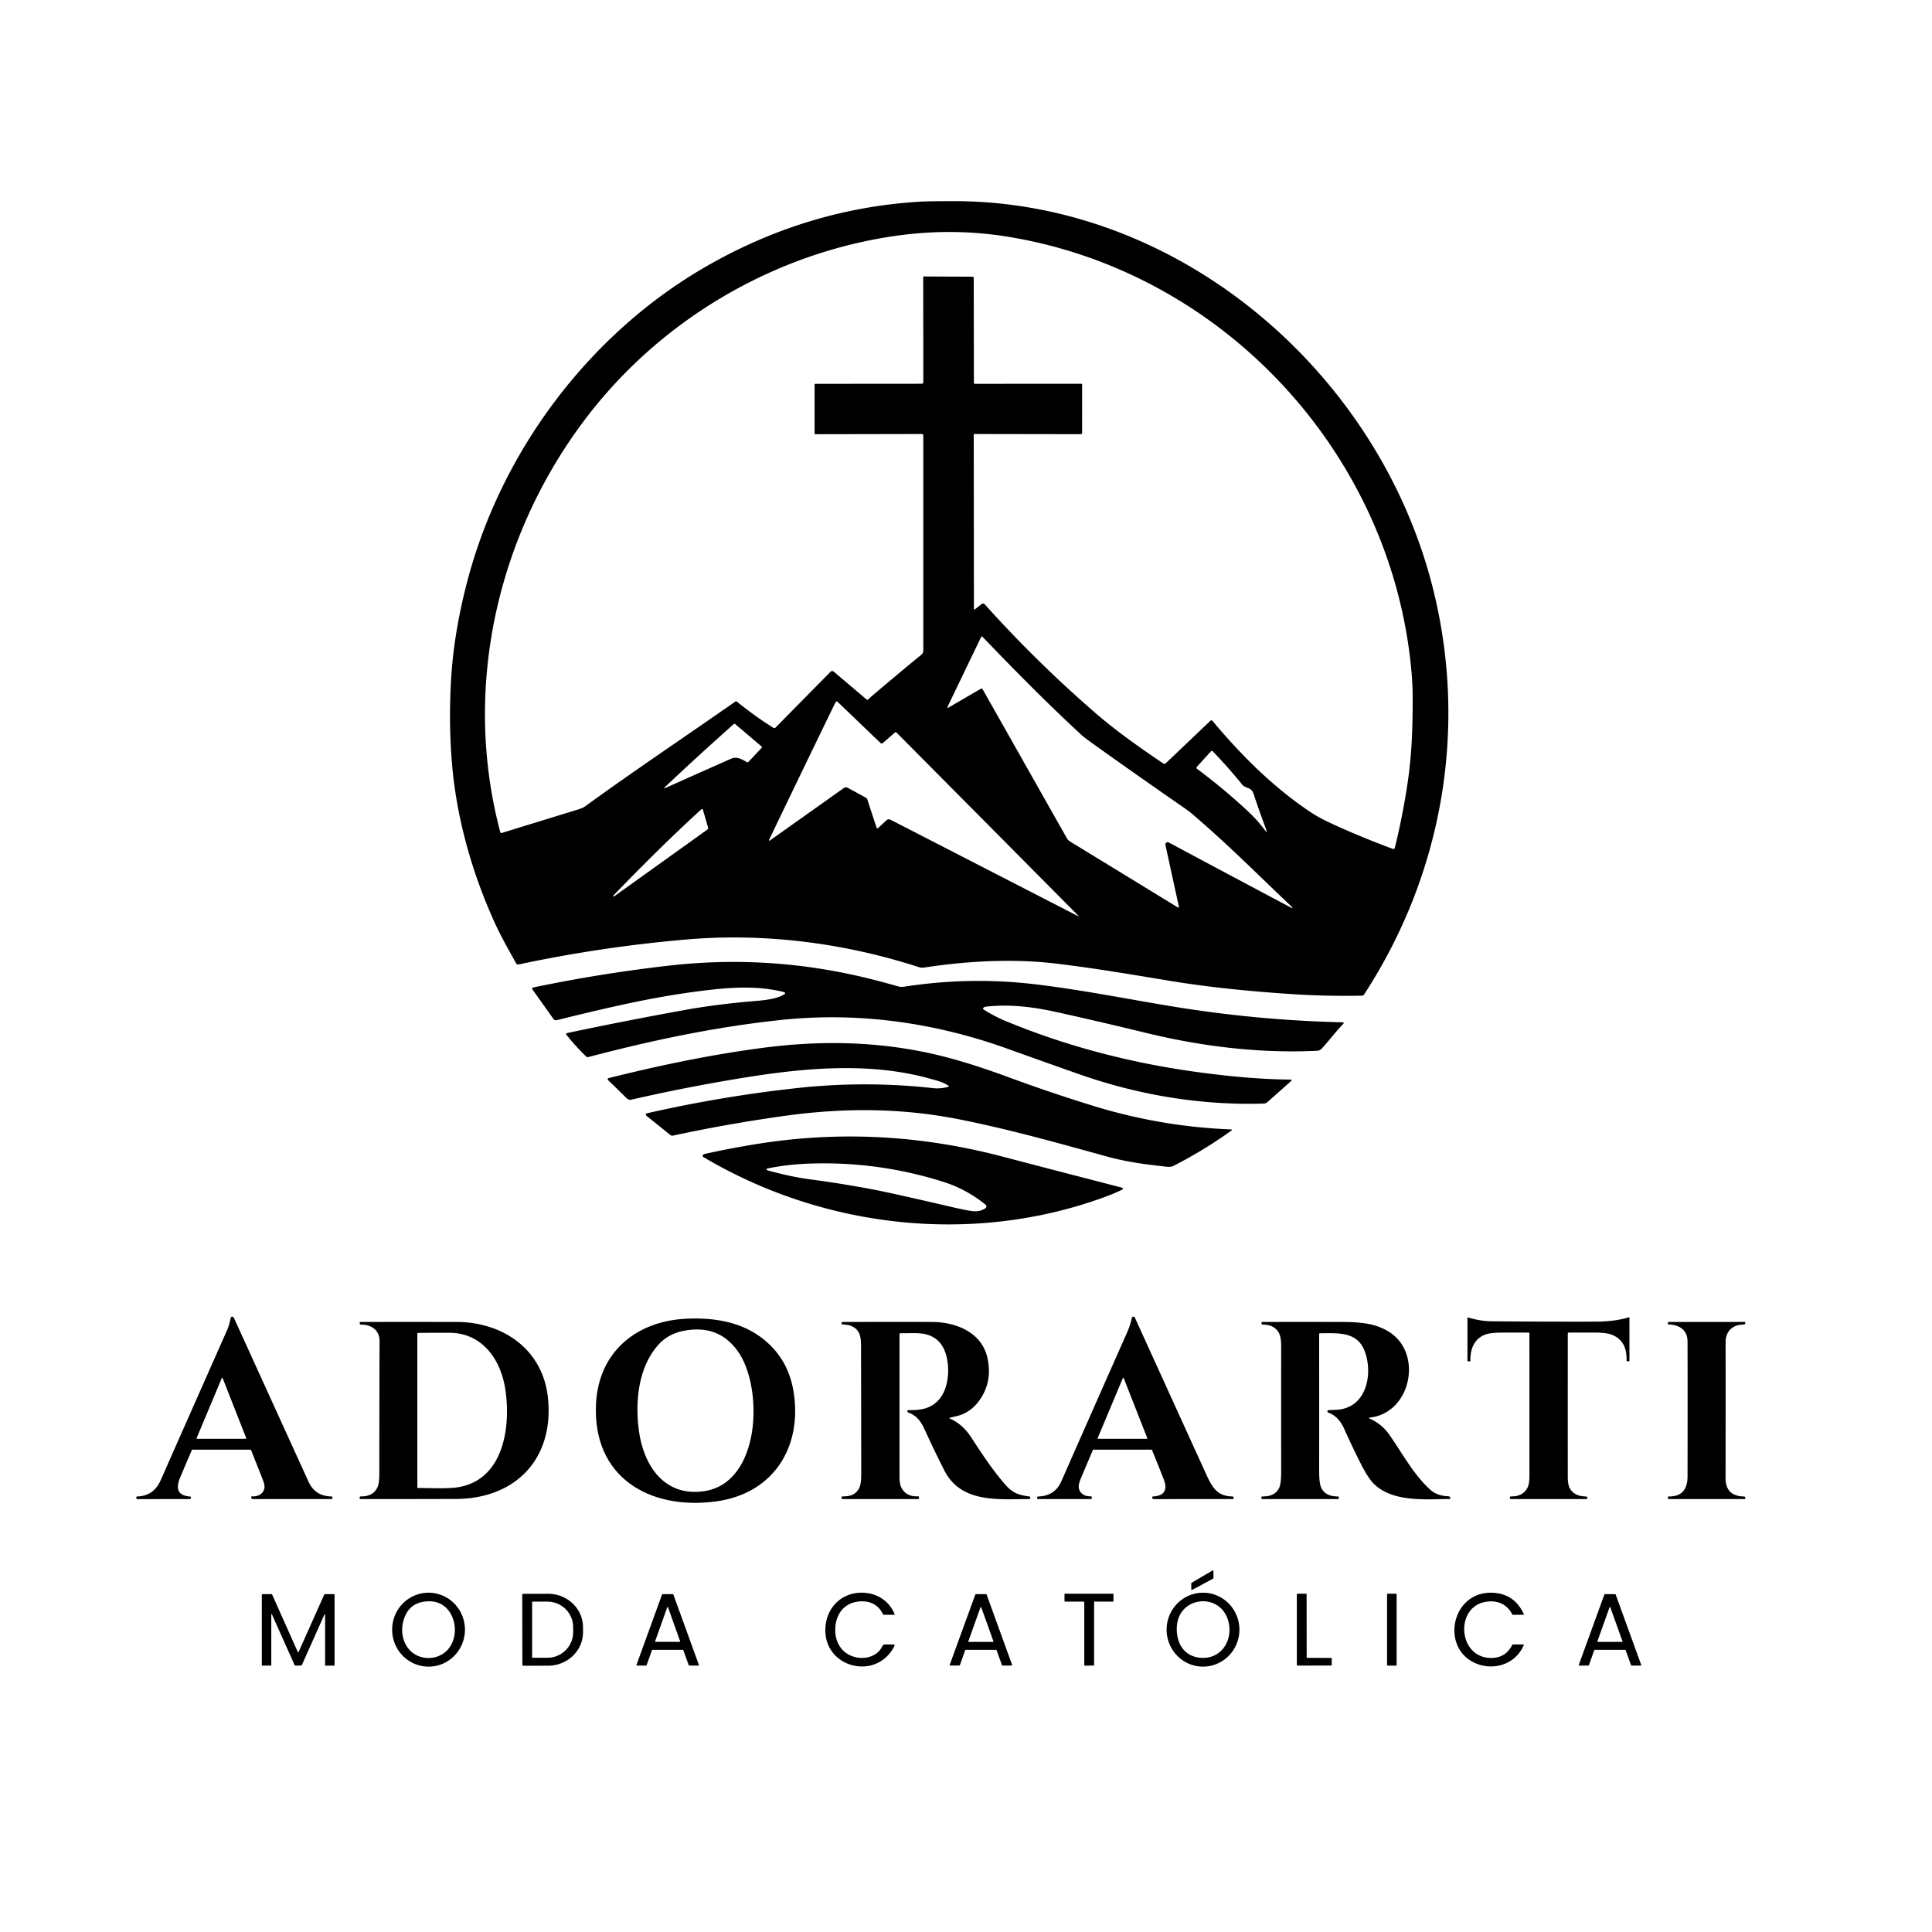<?xml version="1.0" encoding="UTF-8" standalone="no"?>
<!DOCTYPE svg PUBLIC "-//W3C//DTD SVG 1.1//EN" "http://www.w3.org/Graphics/SVG/1.1/DTD/svg11.dtd">
<svg xmlns="http://www.w3.org/2000/svg" version="1.1" viewBox="0.00 0.00 1448.00 1448.00">
<path fill="#000000" d="
  M 370.59 691.14
  C 354.05 654.67 342.62 614.53 339.00 575.00
  Q 336.12 543.58 338.06 509.75
  C 339.50 484.47 343.85 460.01 350.26 435.56
  C 375.77 338.19 441.52 250.39 528.74 200.01
  Q 604.81 156.07 690.25 151.11
  Q 695.70 150.79 714.01 150.75
  C 883.33 150.34 1032.01 278.04 1073.36 438.64
  C 1100.50 544.05 1081.72 654.42 1022.23 745.54
  A 1.50 1.48 -74.0 0 1 1021.02 746.22
  Q 994.13 746.80 966.99 744.99
  C 936.89 742.97 906.40 740.02 876.63 735.10
  C 845.15 729.89 821.04 725.81 792.50 722.31
  C 760.17 718.34 725.30 720.15 692.49 725.18
  Q 690.59 725.47 688.76 724.88
  C 633.14 706.84 573.36 699.12 515.03 704.09
  Q 451.44 709.50 388.82 722.82
  Q 387.46 723.11 386.78 721.90
  C 381.12 711.75 375.20 701.31 370.59 691.14
  Z
  M 811.04 288.33
  L 811.02 324.44
  A 0.97 0.96 -90.0 0 1 810.06 325.41
  L 730.03 325.28
  A 0.23 0.23 0.0 0 0 729.80 325.51
  L 729.94 456.30
  A 0.47 0.47 0.0 0 0 730.70 456.67
  L 735.74 452.71
  A 1.68 1.68 0.0 0 1 738.03 452.91
  Q 776.99 496.29 821.19 534.54
  C 837.16 548.36 854.30 560.33 871.85 572.21
  A 1.52 1.51 -49.7 0 0 873.73 572.05
  L 907.19 540.19
  A 1.07 1.06 48.2 0 1 908.74 540.28
  C 929.71 565.46 954.06 589.77 981.37 608.10
  Q 988.42 612.83 997.23 616.90
  Q 1020.23 627.49 1043.97 636.25
  A 1.06 1.06 0.0 0 0 1045.37 635.51
  Q 1050.99 612.75 1054.57 589.48
  C 1058.13 566.34 1058.78 546.89 1058.77 522.75
  C 1058.77 517.44 1058.51 511.12 1058.16 506.76
  C 1045.14 342.50 918.58 204.16 755.78 177.49
  C 720.65 171.73 686.86 173.04 651.97 180.08
  C 569.54 196.72 494.19 243.16 442.30 309.37
  C 373.31 397.41 345.92 514.44 374.93 623.60
  Q 375.19 624.57 376.14 624.27
  Q 404.86 615.41 433.72 606.55
  C 435.21 606.09 437.25 605.28 438.27 604.54
  C 475.35 577.60 513.45 552.14 550.96 525.93
  A 1.26 1.25 -42.6 0 1 552.47 525.99
  Q 565.46 536.59 579.65 545.50
  A 1.29 1.28 38.1 0 0 581.25 545.31
  L 622.54 503.42
  A 1.67 1.67 0.0 0 1 624.81 503.32
  L 649.46 524.21
  A 1.11 1.11 0.0 0 0 651.01 524.08
  Q 651.94 522.98 653.30 521.82
  Q 671.91 505.95 690.63 490.62
  A 3.73 3.73 0.0 0 0 691.99 487.74
  L 691.99 326.26
  A 0.98 0.98 0.0 0 0 691.01 325.28
  L 610.98 325.43
  A 0.45 0.45 0.0 0 1 610.52 324.98
  L 610.52 288.36
  A 0.69 0.69 0.0 0 1 611.21 287.67
  L 690.83 287.61
  A 1.19 1.18 -90.0 0 0 692.01 286.42
  L 691.94 207.76
  Q 691.94 207.20 692.49 207.21
  L 728.71 207.38
  Q 729.79 207.38 729.79 208.46
  L 729.92 286.98
  Q 729.92 287.66 730.60 287.66
  L 810.33 287.62
  Q 811.04 287.62 811.04 288.33
  Z
  M 875.25 631.15
  Q 875.42 631.12 876.60 631.76
  Q 922.29 656.21 968.07 680.50
  Q 968.47 680.71 968.56 680.27
  Q 968.60 680.05 968.39 679.85
  C 941.93 654.82 921.83 634.28 894.00 610.42
  C 890.98 607.82 887.82 605.70 884.57 603.45
  Q 852.10 580.96 819.96 558.00
  Q 812.70 552.82 810.87 551.13
  C 785.17 527.42 760.50 502.40 736.33 477.23
  A 0.60 0.60 0.0 0 0 735.35 477.38
  L 710.36 529.33
  Q 709.50 531.12 711.22 530.12
  L 735.23 516.16
  A 0.86 0.85 60.0 0 1 736.40 516.48
  Q 767.88 572.13 799.37 627.85
  Q 800.45 629.76 801.87 630.63
  Q 842.37 655.36 882.80 680.12
  A 0.51 0.51 0.0 0 0 883.57 679.58
  L 873.52 633.56
  Q 873.07 631.53 875.25 631.15
  Z
  M 661.75 556.85
  A 1.39 1.38 -43.6 0 1 659.88 556.81
  L 627.85 526.09
  Q 626.96 525.23 626.34 526.30
  Q 625.53 527.69 624.71 529.39
  Q 600.54 579.19 576.70 628.82
  Q 575.69 630.90 577.58 629.56
  L 632.26 590.73
  Q 633.84 589.61 635.54 590.54
  L 648.91 597.83
  A 2.45 2.41 -85.0 0 1 650.05 599.21
  L 656.96 620.28
  A 0.73 0.73 0.0 0 0 658.15 620.59
  L 664.40 614.78
  A 2.66 2.66 0.0 0 1 667.43 614.37
  L 807.52 686.38
  Q 809.07 687.18 807.84 685.94
  L 672.05 549.16
  A 1.06 1.05 46.8 0 0 670.61 549.11
  L 661.75 556.85
  Z
  M 498.74 589.53
  Q 496.65 591.51 499.28 590.33
  Q 522.81 579.79 547.59 568.79
  C 552.29 566.70 555.82 568.99 559.71 571.17
  Q 560.43 571.58 561.00 570.97
  L 570.94 560.40
  Q 571.35 559.96 570.89 559.57
  L 551.03 542.68
  A 0.83 0.82 -45.8 0 0 549.94 542.70
  Q 523.99 565.73 498.74 589.53
  Z
  M 939.50 594.90
  C 937.77 589.70 933.53 591.14 930.98 588.01
  Q 920.50 575.09 908.91 563.05
  A 0.89 0.89 0.0 0 0 907.62 563.07
  L 896.98 574.76
  A 0.98 0.98 0.0 0 0 897.12 576.21
  Q 916.83 590.85 934.98 607.73
  C 939.80 612.22 944.11 616.95 947.85 621.92
  Q 950.24 625.11 948.84 621.38
  Q 944.05 608.65 939.50 594.90
  Z
  M 524.04 608.03
  C 502.01 628.22 480.73 649.47 459.94 670.94
  Q 459.62 671.27 459.72 671.58
  Q 459.87 672.11 460.32 671.79
  L 530.20 621.72
  A 1.31 1.30 -25.9 0 0 530.70 620.29
  L 526.78 606.74
  A 0.56 0.56 0.0 0 0 525.89 606.45
  Q 525.00 607.16 524.04 608.03
  Z"
/>
<path fill="#000000" d="
  M 587.23 745.57
  Q 589.86 744.09 586.93 743.38
  C 565.49 738.18 543.84 740.16 519.50 743.46
  C 484.98 748.13 451.09 756.28 417.23 764.60
  A 2.31 2.30 65.4 0 1 414.79 763.69
  L 399.04 741.52
  A 0.91 0.90 -23.8 0 1 399.59 740.11
  Q 449.92 729.59 501.23 723.74
  Q 577.14 715.07 651.23 733.42
  Q 662.17 736.12 673.01 739.24
  Q 675.24 739.88 677.56 739.52
  Q 726.23 731.98 774.50 737.55
  C 809.62 741.60 845.53 748.92 881.02 754.67
  Q 943.00 764.71 1005.95 766.20
  Q 1007.86 766.25 1006.53 767.62
  C 1001.03 773.29 996.33 779.63 991.01 785.50
  Q 989.28 787.42 987.50 787.51
  C 944.47 789.66 900.81 784.34 859.03 774.16
  Q 825.47 765.98 791.75 758.51
  C 774.25 754.63 756.75 752.47 738.82 754.48
  Q 737.32 754.65 736.80 755.77
  A 0.56 0.55 -61.4 0 0 737.00 756.48
  Q 744.88 761.55 753.36 765.09
  C 800.64 784.79 850.88 797.48 901.58 804.07
  C 923.32 806.89 944.97 808.94 966.85 809.11
  Q 968.92 809.12 967.37 810.50
  Q 959.16 817.80 950.36 825.60
  C 949.36 826.49 948.51 827.07 947.08 827.11
  C 899.75 828.53 853.09 820.69 808.51 805.00
  Q 781.83 795.61 755.20 786.04
  C 700.53 766.40 643.44 758.33 585.51 764.43
  C 536.48 769.60 488.48 779.72 440.86 792.27
  Q 440.04 792.49 439.42 791.90
  Q 431.40 784.21 424.51 775.53
  A 0.79 0.78 64.8 0 1 424.96 774.27
  Q 468.65 765.04 512.90 757.03
  C 529.83 753.96 546.19 751.99 563.01 750.49
  C 570.62 749.82 580.59 749.32 587.23 745.57
  Z"
/>
<path fill="#000000" d="
  M 710.66 813.62
  C 706.70 811.00 703.23 810.18 697.30 808.52
  C 652.09 795.84 603.16 800.34 557.48 807.72
  Q 514.85 814.62 472.75 824.28
  Q 471.18 824.64 469.14 822.60
  Q 462.57 816.05 455.66 809.49
  A 0.80 0.77 33.2 0 1 455.47 808.64
  Q 455.54 808.45 455.80 808.22
  Q 455.98 808.06 456.25 807.99
  C 495.06 798.30 533.54 790.31 572.50 785.24
  C 620.19 779.03 667.45 780.79 713.50 793.49
  Q 732.55 798.75 755.74 807.30
  Q 786.98 818.82 818.78 828.65
  Q 869.70 844.40 922.59 846.48
  Q 924.03 846.53 922.86 847.37
  Q 902.30 862.17 879.22 873.95
  C 876.96 875.11 872.25 874.16 869.90 873.91
  Q 846.35 871.42 830.25 866.97
  C 791.49 856.27 758.08 846.85 720.73 839.29
  C 675.47 830.13 631.79 830.15 586.53 836.54
  Q 545.11 842.38 504.26 851.14
  A 2.15 2.14 -31.3 0 1 502.47 850.71
  L 484.37 836.13
  A 0.98 0.97 -32.0 0 1 484.77 834.42
  Q 541.08 821.60 597.74 815.45
  Q 648.75 809.91 699.76 815.58
  Q 704.64 816.12 710.49 814.62
  Q 711.70 814.30 710.66 813.62
  Z"
/>
<path fill="#000000" d="
  M 528.08 864.89
  Q 547.92 860.47 568.02 857.28
  C 629.98 847.44 690.93 850.94 751.42 866.86
  C 780.98 874.64 810.56 882.29 840.16 889.93
  Q 843.07 890.68 840.36 891.97
  Q 834.37 894.83 827.44 897.35
  C 728.54 933.31 617.06 920.52 527.10 867.15
  A 0.99 0.98 -63.7 0 1 526.69 865.94
  Q 527.02 865.13 528.08 864.89
  Z
  M 738.69 902.94
  C 729.68 895.53 719.01 889.64 707.97 886.09
  Q 658.48 870.19 606.00 872.12
  Q 589.88 872.72 574.94 875.81
  Q 574.62 875.88 574.63 876.20
  Q 574.63 876.36 574.62 876.52
  Q 574.59 876.98 575.04 877.10
  Q 592.74 881.96 606.24 883.77
  Q 641.68 888.52 668.47 894.42
  Q 690.11 899.19 711.68 904.25
  Q 724.33 907.22 729.24 907.75
  Q 734.43 908.30 738.55 905.58
  A 1.64 1.64 0.0 0 0 738.69 902.94
  Z"
/>
<path fill="#000000" d="
  M 143.69 1087.01
  Q 139.28 1097.19 135.01 1107.43
  C 131.68 1115.40 132.88 1120.98 142.59 1121.62
  A 0.55 0.54 -84.7 0 1 143.10 1122.24
  L 143.05 1122.61
  Q 142.93 1123.54 141.99 1123.54
  L 102.81 1123.56
  Q 102.28 1123.56 102.25 1123.03
  L 102.20 1122.05
  Q 102.18 1121.60 102.62 1121.59
  Q 115.19 1121.28 120.40 1109.48
  Q 145.40 1052.84 170.50 996.24
  Q 171.54 993.89 172.98 987.58
  Q 173.10 987.06 173.60 986.89
  C 174.27 986.67 175.01 987.04 175.31 987.71
  Q 203.26 1049.11 231.23 1110.50
  Q 236.21 1121.41 248.43 1121.56
  A 0.75 0.74 -89.6 0 1 249.17 1122.32
  L 249.16 1122.62
  Q 249.14 1123.53 248.24 1123.53
  L 189.50 1123.55
  Q 188.50 1123.55 188.36 1122.56
  L 188.30 1122.15
  A 0.63 0.62 -0.7 0 1 188.99 1121.45
  C 193.61 1121.95 198.04 1119.13 198.25 1114.42
  Q 198.33 1112.53 196.92 1108.92
  Q 192.62 1097.94 188.23 1087.02
  Q 188.03 1086.51 187.48 1086.51
  L 144.45 1086.51
  Q 143.90 1086.51 143.69 1087.01
  Z
  M 147.36 1077.85
  A 0.35 0.35 0.0 0 0 147.69 1078.34
  L 184.21 1078.34
  A 0.35 0.35 0.0 0 0 184.53 1077.86
  L 166.87 1032.87
  A 0.35 0.35 0.0 0 0 166.22 1032.87
  L 147.36 1077.85
  Z"
/>
<path fill="#000000" d="
  M 819.05 1086.83
  Q 814.77 1096.94 810.45 1107.14
  Q 808.43 1111.94 808.48 1114.07
  C 808.60 1118.88 812.55 1121.69 817.40 1121.44
  Q 818.24 1121.40 818.25 1122.24
  L 818.26 1122.76
  Q 818.27 1123.55 817.49 1123.55
  L 778.09 1123.53
  Q 777.14 1123.53 777.31 1122.59
  L 777.39 1122.12
  A 0.63 0.62 -85.5 0 1 777.99 1121.60
  Q 790.56 1121.30 795.44 1110.23
  Q 819.92 1054.62 844.57 999.07
  Q 847.06 993.44 848.40 987.43
  Q 848.53 986.83 849.14 986.87
  L 849.78 986.91
  Q 850.29 986.95 850.50 987.41
  Q 877.34 1046.39 904.22 1105.36
  C 908.68 1115.16 912.63 1121.34 923.52 1121.56
  Q 924.51 1121.58 924.54 1122.57
  L 924.56 1122.97
  Q 924.57 1123.51 924.03 1123.52
  L 864.75 1123.56
  A 1.20 1.18 -5.6 0 1 863.58 1122.61
  L 863.51 1122.25
  A 0.55 0.54 -8.0 0 1 864.00 1121.60
  C 868.74 1121.23 873.03 1120.16 873.47 1114.65
  Q 873.64 1112.42 871.94 1108.08
  Q 867.80 1097.51 863.50 1087.00
  Q 863.30 1086.51 862.76 1086.51
  L 819.52 1086.51
  A 0.53 0.50 -77.5 0 0 819.05 1086.83
  Z
  M 822.68 1077.85
  A 0.35 0.35 0.0 0 0 823.01 1078.34
  L 859.54 1078.34
  A 0.35 0.35 0.0 0 0 859.86 1077.86
  L 842.20 1032.87
  A 0.35 0.35 0.0 0 0 841.55 1032.87
  L 822.68 1077.85
  Z"
/>
<path fill="#000000" d="
  M 1175.04 999.31
  Q 1174.99 1053.10 1175.03 1106.90
  Q 1175.04 1112.53 1176.43 1115.20
  Q 1179.68 1121.46 1188.58 1121.56
  A 1.10 1.09 -1.1 0 1 1189.66 1122.59
  L 1189.68 1122.90
  Q 1189.72 1123.52 1189.10 1123.52
  L 1132.51 1123.55
  Q 1131.60 1123.55 1131.62 1122.64
  L 1131.63 1122.28
  A 0.77 0.77 0.0 0 1 1132.42 1121.52
  Q 1141.52 1121.74 1144.90 1114.82
  Q 1146.27 1112.02 1146.28 1106.44
  Q 1146.31 1052.87 1146.27 999.30
  Q 1146.27 998.79 1145.76 998.78
  Q 1135.46 998.69 1125.28 998.76
  Q 1116.37 998.82 1112.61 1000.45
  C 1104.63 1003.90 1101.92 1011.27 1102.01 1019.78
  Q 1102.02 1020.28 1101.52 1020.28
  L 1100.30 1020.27
  Q 1099.85 1020.26 1099.85 1019.80
  L 1099.83 987.55
  A 0.22 0.22 0.0 0 1 1100.12 987.34
  Q 1109.10 990.20 1118.50 990.29
  Q 1156.56 990.64 1194.62 990.56
  C 1204.57 990.54 1212.15 989.78 1220.92 987.30
  A 0.25 0.24 -7.5 0 1 1221.23 987.53
  L 1221.25 1019.69
  Q 1221.25 1020.39 1220.56 1020.32
  L 1219.75 1020.24
  Q 1219.03 1020.17 1219.05 1019.45
  Q 1219.50 1004.60 1207.67 1000.23
  Q 1203.58 998.73 1194.65 998.73
  Q 1185.12 998.73 1175.58 998.76
  Q 1175.04 998.77 1175.04 999.31
  Z"
/>
<path fill="#000000" d="
  M 536.26 1125.34
  C 486.60 1131.88 444.03 1107.08 446.70 1052.24
  C 448.61 1013.23 476.86 990.10 514.51 988.34
  C 537.08 987.29 559.48 991.26 576.43 1007.38
  Q 591.14 1021.37 594.67 1042.50
  C 601.71 1084.62 579.55 1119.64 536.26 1125.34
  Z
  M 478.81 1072.11
  C 482.29 1098.33 497.82 1121.85 527.45 1117.66
  C 570.70 1111.56 572.25 1039.44 552.90 1012.59
  Q 538.18 992.17 512.04 997.49
  Q 500.62 999.82 493.38 1007.90
  C 478.29 1024.78 475.94 1050.52 478.81 1072.11
  Z"
/>
<path fill="#000000" d="
  M 284.47 1005.00
  C 284.49 996.91 278.19 992.67 270.66 992.78
  Q 269.67 992.80 269.62 991.81
  L 269.60 991.41
  A 0.60 0.60 0.0 0 1 270.20 990.77
  Q 306.11 990.75 342.00 990.77
  C 376.65 990.79 406.68 1011.02 410.63 1047.32
  C 415.56 1092.64 387.07 1123.32 341.49 1123.45
  Q 306.49 1123.55 270.21 1123.55
  A 0.65 0.65 0.0 0 1 269.56 1122.95
  L 269.53 1122.59
  Q 269.44 1121.54 270.50 1121.54
  Q 279.59 1121.60 282.83 1114.86
  Q 284.29 1111.84 284.29 1104.90
  Q 284.32 1054.95 284.47 1005.00
  Z
  M 378.77 1041.50
  C 375.45 1019.28 361.75 999.05 336.99 998.90
  Q 325.18 998.83 313.28 999.02
  Q 312.80 999.03 312.80 999.51
  L 312.80 1114.74
  Q 312.80 1115.23 313.28 1115.23
  C 323.35 1115.19 335.94 1116.04 344.36 1114.46
  C 377.78 1108.22 382.87 1068.88 378.77 1041.50
  Z"
/>
<path fill="#000000" d="
  M 711.66 1062.68
  A 0.19 0.19 0.0 0 0 711.63 1063.04
  Q 721.42 1067.41 727.42 1076.56
  C 735.58 1089.00 743.13 1100.78 753.38 1112.61
  C 758.93 1119.01 763.50 1120.56 771.50 1121.57
  A 0.75 0.74 -89.6 0 1 772.15 1122.24
  L 772.19 1122.61
  Q 772.28 1123.52 771.36 1123.52
  C 748.47 1123.57 720.35 1126.75 707.83 1102.17
  Q 699.91 1086.64 692.70 1070.76
  C 690.08 1065.01 686.52 1060.66 681.01 1058.79
  Q 679.90 1058.41 680.05 1057.54
  A 0.86 0.86 0.0 0 1 680.92 1056.82
  C 689.37 1057.09 697.07 1055.98 703.06 1049.71
  C 711.00 1041.42 712.10 1026.20 709.09 1015.50
  Q 705.35 1002.24 692.64 999.75
  C 687.74 998.80 680.69 999.31 674.93 999.23
  A 0.75 0.75 0.0 0 0 674.16 999.98
  Q 674.17 1053.37 674.17 1106.99
  Q 674.17 1112.09 675.49 1114.79
  Q 678.94 1121.86 688.09 1121.49
  Q 688.87 1121.46 688.78 1122.23
  L 688.69 1122.96
  Q 688.62 1123.55 688.04 1123.55
  L 631.50 1123.54
  A 0.78 0.78 0.0 0 1 630.72 1122.69
  L 630.74 1122.43
  Q 630.83 1121.45 631.81 1121.48
  Q 640.80 1121.79 644.01 1115.15
  Q 645.47 1112.14 645.47 1105.12
  Q 645.44 1057.69 645.33 1010.25
  C 645.31 1002.89 645.29 996.46 637.30 993.54
  C 635.52 992.89 633.24 992.87 631.20 992.56
  A 0.57 0.56 7.0 0 1 630.72 991.95
  L 630.74 991.63
  Q 630.81 990.80 631.64 990.80
  Q 683.05 990.67 699.25 990.81
  C 716.33 990.96 735.43 998.45 739.89 1017.03
  Q 744.12 1034.68 734.66 1048.65
  C 729.98 1055.55 724.24 1059.75 716.20 1061.54
  Q 713.85 1062.06 711.66 1062.68
  Z"
/>
<path fill="#000000" d="
  M 1026.42 1062.48
  A 0.33 0.33 0.0 0 0 1026.32 1063.12
  Q 1035.60 1067.08 1041.57 1075.68
  C 1051.16 1089.48 1059.53 1105.24 1071.84 1116.42
  Q 1077.06 1121.16 1085.63 1121.43
  A 1.39 1.39 0.0 0 1 1086.91 1122.43
  L 1086.99 1122.71
  A 0.60 0.60 0.0 0 1 1086.42 1123.48
  C 1068.43 1123.64 1043.86 1126.01 1029.68 1112.12
  Q 1025.58 1108.11 1020.32 1097.83
  Q 1013.41 1084.34 1007.27 1070.48
  C 1005.06 1065.49 1001.13 1060.73 995.88 1058.87
  Q 995.16 1058.62 994.98 1058.19
  Q 994.83 1057.82 994.94 1057.38
  Q 995.06 1056.87 995.59 1056.86
  Q 998.80 1056.80 1001.98 1056.60
  C 1023.99 1055.19 1029.04 1030.46 1023.12 1013.48
  C 1017.64 997.78 1003.38 999.22 989.35 999.25
  A 0.67 0.67 0.0 0 0 988.68 999.92
  Q 988.73 1050.94 988.69 1102.11
  Q 988.68 1111.52 990.10 1114.70
  Q 993.18 1121.61 1002.67 1121.55
  A 0.74 0.74 0.0 0 1 1003.42 1122.21
  L 1003.46 1122.61
  Q 1003.56 1123.53 1002.64 1123.53
  L 946.17 1123.55
  A 0.82 0.82 0.0 0 1 945.36 1122.62
  L 945.41 1122.25
  A 0.80 0.79 -85.6 0 1 946.22 1121.55
  Q 955.43 1121.71 958.65 1115.26
  Q 960.22 1112.11 960.21 1103.50
  Q 960.18 1056.32 960.21 1009.15
  Q 960.21 1002.57 958.78 999.58
  Q 955.52 992.79 946.48 992.76
  Q 945.54 992.75 945.50 991.81
  L 945.49 991.55
  Q 945.46 990.79 946.22 990.79
  Q 975.55 990.71 1004.92 990.79
  C 1019.10 990.84 1030.61 991.59 1041.20 998.28
  C 1066.68 1014.37 1057.62 1059.26 1026.42 1062.48
  Z"
/>
<path fill="#000000" d="
  M 1264.77 1005.25
  C 1264.73 996.78 1258.46 992.80 1250.63 992.69
  A 0.60 0.60 0.0 0 1 1250.04 992.09
  L 1250.05 991.72
  Q 1250.06 990.77 1251.01 990.77
  L 1307.46 990.76
  A 0.55 0.54 -3.6 0 1 1308.00 991.23
  L 1308.06 991.62
  A 0.90 0.89 83.1 0 1 1307.28 992.63
  C 1305.24 992.86 1303.12 992.88 1301.29 993.60
  Q 1293.30 996.73 1293.31 1006.25
  Q 1293.36 1057.00 1293.28 1107.75
  Q 1293.27 1121.37 1307.10 1121.58
  A 1.01 1.01 0.0 0 1 1308.09 1122.55
  L 1308.10 1122.95
  A 0.55 0.54 -1.5 0 1 1307.55 1123.52
  L 1250.99 1123.54
  Q 1250.01 1123.54 1250.02 1122.56
  L 1250.03 1122.30
  A 0.76 0.75 -88.9 0 1 1250.80 1121.55
  C 1260.95 1121.77 1264.78 1115.66 1264.79 1106.52
  Q 1264.89 1027.95 1264.77 1005.25
  Z"
/>
<path fill="#000000" d="
  M 909.26 1183.14
  L 893.42 1191.63
  A 0.38 0.38 0.0 0 1 892.86 1191.30
  L 892.82 1186.64
  A 0.38 0.38 0.0 0 1 893.01 1186.31
  L 908.88 1176.99
  A 0.38 0.38 0.0 0 1 909.45 1177.31
  L 909.46 1182.80
  A 0.38 0.38 0.0 0 1 909.26 1183.14
  Z"
/>
<path fill="#000000" d="
  M 626.00 1221.25
  Q 625.87 1230.43 631.46 1236.54
  C 639.28 1245.07 655.98 1244.92 661.28 1233.83
  Q 661.92 1232.50 663.39 1232.50
  L 669.47 1232.50
  Q 670.96 1232.50 670.28 1233.82
  C 656.52 1260.69 615.72 1249.54 618.73 1218.69
  C 620.25 1203.03 632.76 1192.41 648.51 1193.81
  C 658.43 1194.69 666.90 1200.54 670.56 1210.01
  A 0.17 0.16 -11.3 0 1 670.40 1210.24
  L 662.26 1210.25
  A 0.40 0.39 -13.6 0 1 661.91 1210.04
  Q 657.17 1200.35 646.50 1200.19
  C 633.65 1199.99 626.17 1209.04 626.00 1221.25
  Z"
/>
<path fill="#000000" d="
  M 1112.27 1200.80
  C 1090.20 1205.75 1093.11 1243.27 1118.25 1242.60
  Q 1128.71 1242.32 1133.45 1232.71
  Q 1133.56 1232.49 1133.81 1232.49
  L 1141.90 1232.52
  A 0.20 0.19 -78.9 0 1 1142.08 1232.79
  C 1136.18 1247.20 1119.76 1252.51 1105.93 1246.59
  C 1079.34 1235.20 1087.80 1192.35 1118.74 1193.75
  Q 1135.16 1194.49 1142.14 1209.90
  A 0.23 0.23 0.0 0 1 1141.94 1210.23
  L 1133.79 1210.26
  Q 1133.54 1210.26 1133.42 1210.03
  C 1129.35 1201.72 1121.08 1198.82 1112.27 1200.80
  Z"
/>
<path fill="#000000" d="
  M 321.432 1249.119
  A 27.71 27.28 89.5 0 1 293.911 1221.648
  A 27.71 27.28 89.5 0 1 320.948 1193.701
  A 27.71 27.28 89.5 0 1 348.469 1221.172
  A 27.71 27.28 89.5 0 1 321.432 1249.119
  Z
  M 302.13 1215.63
  C 300.22 1223.38 302.11 1232.30 308.10 1237.75
  C 314.92 1243.97 325.74 1244.22 332.98 1238.78
  C 347.01 1228.22 341.83 1200.27 322.01 1200.15
  Q 305.94 1200.07 302.13 1215.63
  Z"
/>
<path fill="#000000" d="
  M 901.64 1249.11
  A 27.70 27.28 90.0 0 1 874.36 1221.41
  A 27.70 27.28 90.0 0 1 901.64 1193.71
  A 27.70 27.28 90.0 0 1 928.92 1221.41
  A 27.70 27.28 90.0 0 1 901.64 1249.11
  Z
  M 898.24 1242.30
  C 914.98 1244.78 924.88 1229.20 920.41 1214.36
  C 914.02 1193.11 883.37 1196.46 882.03 1219.00
  C 881.35 1230.48 886.63 1240.59 898.24 1242.30
  Z"
/>
<path fill="#000000" d="
  M 391.41 1195.35
  A 0.80 0.80 0.0 0 1 392.21 1194.55
  L 410.76 1194.52
  A 26.15 25.06 -0.1 0 1 436.96 1219.53
  L 436.96 1223.31
  A 26.15 25.06 -0.1 0 1 410.86 1248.42
  L 392.31 1248.45
  A 0.80 0.80 0.0 0 1 391.51 1247.65
  L 391.41 1195.35
  Z
  M 398.82 1200.73
  L 398.82 1242.11
  A 0.34 0.34 0.0 0 0 399.16 1242.45
  L 410.24 1242.45
  A 19.32 19.09 -0.0 0 0 429.56 1223.36
  L 429.56 1219.48
  A 19.32 19.09 0.0 0 0 410.24 1200.39
  L 399.16 1200.39
  A 0.34 0.34 0.0 0 0 398.82 1200.73
  Z"
/>
<path fill="#000000" d="
  M 797.84 1199.91
  L 797.81 1194.94
  A 0.48 0.48 0.0 0 1 798.29 1194.46
  L 834.07 1194.47
  A 0.48 0.48 0.0 0 1 834.55 1194.95
  L 834.50 1199.90
  A 0.48 0.48 0.0 0 1 834.02 1200.38
  L 820.49 1200.35
  A 0.48 0.48 0.0 0 0 820.01 1200.83
  L 820.01 1247.84
  A 0.48 0.48 0.0 0 1 819.53 1248.32
  L 813.12 1248.38
  A 0.48 0.48 0.0 0 1 812.64 1247.90
  L 812.64 1200.86
  A 0.48 0.48 0.0 0 0 812.16 1200.38
  L 798.32 1200.39
  A 0.48 0.48 0.0 0 1 797.84 1199.91
  Z"
/>
<path fill="#000000" d="
  M 979.76 1242.54
  L 997.69 1242.58
  A 0.43 0.43 0.0 0 1 998.12 1243.01
  L 998.08 1247.87
  A 0.43 0.43 0.0 0 1 997.65 1248.30
  L 972.38 1248.32
  A 0.43 0.43 0.0 0 1 971.95 1247.89
  L 971.95 1194.89
  A 0.43 0.43 0.0 0 1 972.38 1194.46
  L 978.86 1194.47
  A 0.43 0.43 0.0 0 1 979.29 1194.90
  L 979.33 1242.11
  A 0.43 0.43 0.0 0 0 979.76 1242.54
  Z"
/>
<rect fill="#000000" x="1039.58" y="1194.47" width="7.16" height="53.90" rx="0.42"/>
<path fill="#000000" d="
  M 204.09 1210.57
  Q 203.33 1208.86 203.33 1210.73
  L 203.32 1248.01
  A 0.33 0.33 0.0 0 1 202.99 1248.34
  L 196.60 1248.36
  A 0.37 0.36 89.2 0 1 196.23 1247.99
  L 196.22 1195.52
  Q 196.22 1194.77 196.98 1194.77
  L 203.24 1194.79
  Q 203.83 1194.79 204.06 1195.32
  L 223.25 1238.25
  A 0.26 0.26 0.0 0 0 223.73 1238.25
  L 242.91 1195.32
  Q 243.15 1194.79 243.74 1194.78
  L 250.27 1194.77
  Q 250.76 1194.77 250.76 1195.27
  L 250.76 1248.01
  A 0.36 0.36 0.0 0 1 250.40 1248.37
  L 244.02 1248.36
  Q 243.67 1248.36 243.67 1248.02
  L 243.66 1210.98
  Q 243.66 1208.92 242.82 1210.80
  L 226.30 1247.79
  Q 226.07 1248.33 225.48 1248.33
  L 221.54 1248.32
  Q 220.96 1248.32 220.72 1247.79
  L 204.09 1210.57
  Z"
/>
<path fill="#000000" d="
  M 488.63 1236.79
  L 484.60 1248.05
  A 0.44 0.44 0.0 0 1 484.19 1248.34
  L 477.47 1248.32
  A 0.44 0.44 0.0 0 1 477.05 1247.73
  L 496.19 1195.07
  A 0.44 0.44 0.0 0 1 496.61 1194.78
  L 504.25 1194.78
  A 0.44 0.44 0.0 0 1 504.67 1195.07
  L 523.77 1247.74
  A 0.44 0.44 0.0 0 1 523.35 1248.33
  L 516.61 1248.32
  A 0.44 0.44 0.0 0 1 516.20 1248.03
  L 512.14 1236.80
  A 0.44 0.44 0.0 0 0 511.73 1236.51
  L 489.04 1236.50
  A 0.44 0.44 0.0 0 0 488.63 1236.79
  Z
  M 490.98 1230.13
  A 0.31 0.31 0.0 0 0 491.27 1230.54
  L 509.47 1230.54
  A 0.31 0.31 0.0 0 0 509.76 1230.13
  L 500.66 1204.65
  A 0.31 0.31 0.0 0 0 500.08 1204.65
  L 490.98 1230.13
  Z"
/>
<path fill="#000000" d="
  M 723.38 1236.81
  L 719.43 1248.00
  A 0.45 0.45 0.0 0 1 719.00 1248.30
  L 712.23 1248.31
  A 0.45 0.45 0.0 0 1 711.81 1247.71
  L 730.98 1195.09
  A 0.45 0.45 0.0 0 1 731.40 1194.80
  L 739.02 1194.77
  A 0.45 0.45 0.0 0 1 739.45 1195.07
  L 758.52 1247.70
  A 0.45 0.45 0.0 0 1 758.10 1248.30
  L 751.39 1248.34
  A 0.45 0.45 0.0 0 1 750.96 1248.04
  L 746.92 1236.81
  A 0.45 0.45 0.0 0 0 746.49 1236.51
  L 723.81 1236.51
  A 0.45 0.45 0.0 0 0 723.38 1236.81
  Z
  M 725.74 1230.15
  A 0.30 0.30 0.0 0 0 726.02 1230.55
  L 744.28 1230.55
  A 0.30 0.30 0.0 0 0 744.56 1230.15
  L 735.43 1204.66
  A 0.30 0.30 0.0 0 0 734.87 1204.66
  L 725.74 1230.15
  Z"
/>
<path fill="#000000" d="
  M 1218.04 1236.50
  L 1195.22 1236.51
  A 0.36 0.36 0.0 0 0 1194.88 1236.75
  L 1190.85 1248.07
  A 0.36 0.36 0.0 0 1 1190.51 1248.31
  L 1183.60 1248.33
  A 0.36 0.36 0.0 0 1 1183.26 1247.85
  L 1202.47 1195.03
  A 0.36 0.36 0.0 0 1 1202.81 1194.79
  L 1210.56 1194.77
  A 0.36 0.36 0.0 0 1 1210.90 1195.01
  L 1230.06 1247.84
  A 0.36 0.36 0.0 0 1 1229.72 1248.32
  L 1222.80 1248.34
  A 0.36 0.36 0.0 0 1 1222.46 1248.10
  L 1218.38 1236.74
  A 0.36 0.36 0.0 0 0 1218.04 1236.50
  Z
  M 1197.22 1230.14
  A 0.31 0.31 0.0 0 0 1197.52 1230.55
  L 1215.72 1230.55
  A 0.31 0.31 0.0 0 0 1216.02 1230.14
  L 1206.91 1204.67
  A 0.31 0.31 0.0 0 0 1206.33 1204.67
  L 1197.22 1230.14
  Z"
/>
</svg>
